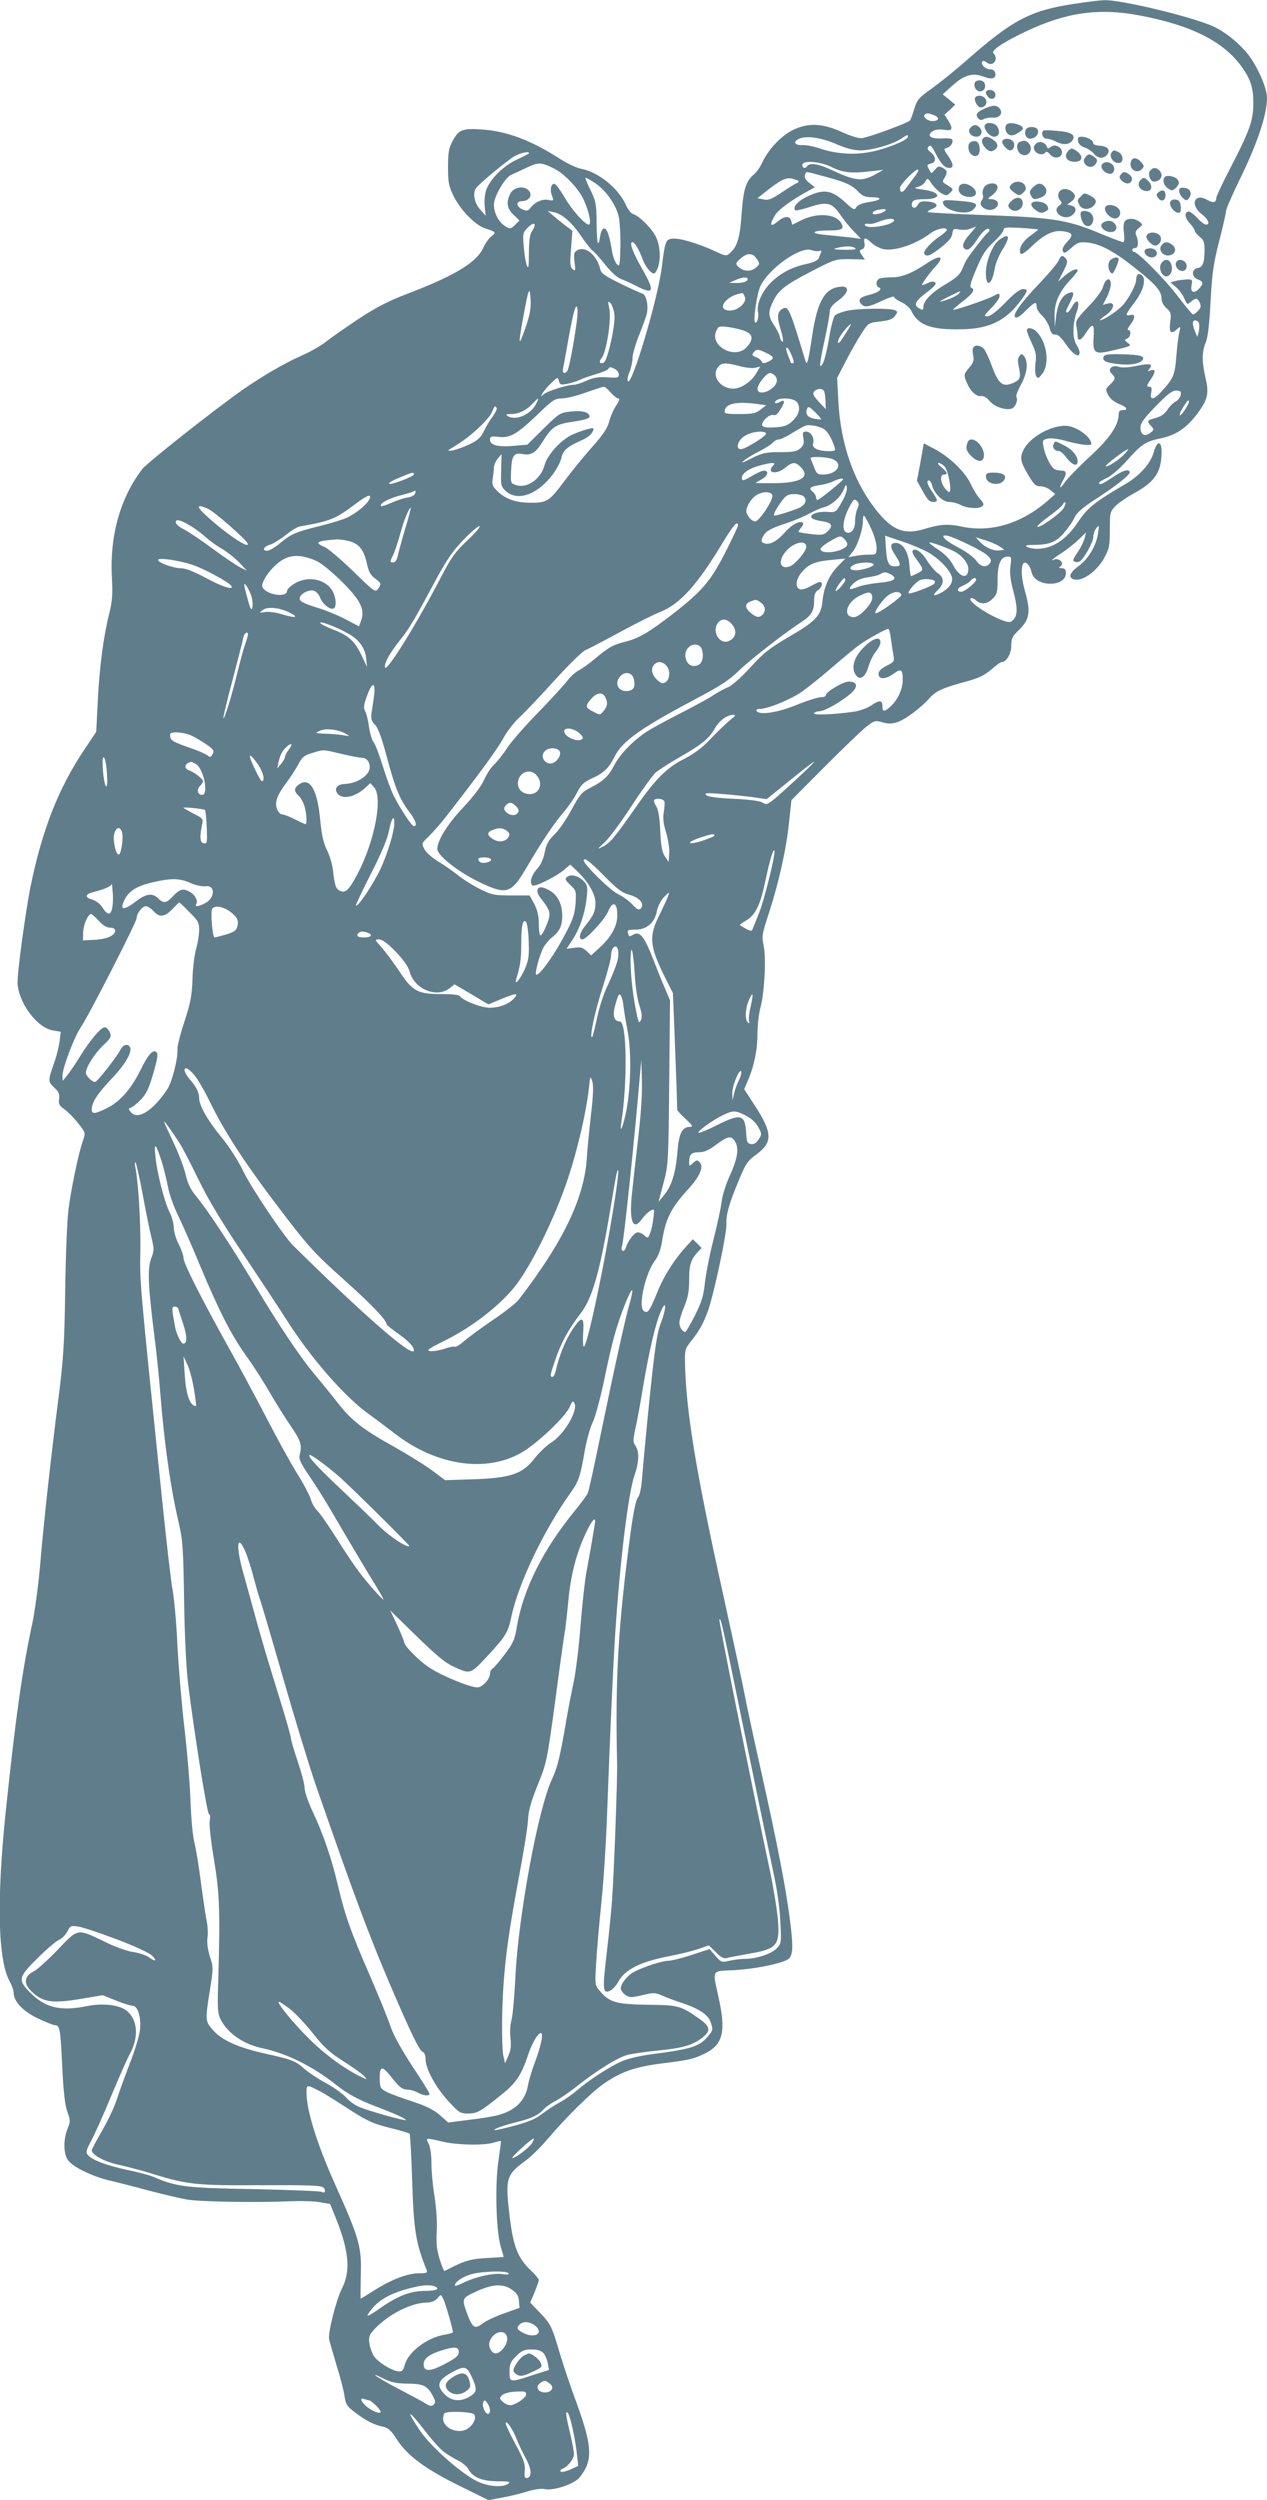 <?xml version="1.0" standalone="no"?>
<!DOCTYPE svg PUBLIC "-//W3C//DTD SVG 20010904//EN"
 "http://www.w3.org/TR/2001/REC-SVG-20010904/DTD/svg10.dtd">
<svg version="1.0" xmlns="http://www.w3.org/2000/svg"
 width="649pt" height="1280pt" viewBox="0 0 649 1280"
 preserveAspectRatio="xMidYMid meet">
<g transform="translate(0,1280) scale(0.1,-0.1)"
fill="#607d8b" stroke="none">
<path d="M5500 12780 c-224 -34 -315 -83 -550 -290 -58 -51 -138 -115 -178
-144 -65 -46 -74 -56 -88 -101 -8 -27 -18 -55 -22 -61 -7 -12 -197 -82 -244
-91 -17 -3 -54 8 -106 31 -99 45 -170 48 -247 12 -59 -27 -126 -97 -158 -163
-12 -27 -32 -56 -45 -66 -41 -34 -54 -76 -63 -198 -8 -123 -22 -171 -58 -203
-21 -19 -22 -19 -88 12 -86 39 -175 64 -210 60 -33 -4 -37 -15 -53 -146 -20
-162 -155 -615 -174 -584 -4 6 0 28 9 48 8 20 15 52 15 70 0 18 14 68 31 111
17 43 35 92 40 108 13 41 1 105 -19 111 -10 3 -61 26 -114 52 -78 38 -98 52
-103 72 -16 72 -75 122 -117 99 -18 -10 -20 -17 -15 -61 6 -44 5 -48 -9 -37
-14 11 -15 28 -9 105 l7 92 -37 28 c-21 16 -49 39 -64 52 l-26 22 30 -6 c45
-9 95 -53 143 -125 24 -35 50 -67 57 -72 7 -4 36 -36 64 -71 31 -39 63 -68 83
-75 18 -7 57 -24 85 -39 82 -41 87 -23 26 85 -51 88 -71 143 -54 143 12 0 34
-36 55 -93 15 -39 50 -78 61 -65 30 35 33 125 6 183 -19 42 -85 109 -118 119
-11 3 -27 24 -36 45 -39 87 -141 170 -231 187 -22 4 -69 26 -105 49 -151 97
-273 143 -402 152 -101 7 -120 -1 -151 -60 -19 -35 -23 -58 -23 -132 0 -79 3
-97 29 -150 36 -72 111 -149 163 -165 55 -18 56 -20 30 -40 -13 -10 -31 -36
-41 -58 -34 -75 -144 -142 -381 -233 -108 -41 -167 -72 -260 -133 -66 -44
-139 -95 -163 -114 -24 -20 -80 -52 -125 -72 -89 -39 -204 -106 -307 -178
-137 -96 -489 -373 -512 -405 -112 -146 -166 -340 -155 -550 5 -91 2 -126 -13
-187 -30 -119 -50 -272 -59 -446 l-8 -161 -62 -93 c-134 -200 -217 -415 -276
-707 -25 -129 -65 -421 -65 -480 0 -101 98 -236 181 -249 l40 -7 -6 -51 c-4
-28 -16 -76 -27 -106 -33 -94 -33 -97 -1 -128 24 -22 29 -34 26 -58 -4 -26 0
-35 27 -54 17 -12 49 -44 70 -71 39 -49 39 -50 25 -89 -23 -64 -63 -258 -75
-360 -6 -52 -14 -237 -16 -410 -4 -270 -9 -348 -34 -545 -39 -305 -76 -638
-95 -865 -9 -102 -27 -234 -40 -295 -50 -232 -84 -469 -135 -955 -48 -459 -41
-771 21 -878 10 -18 19 -43 19 -55 0 -45 47 -95 124 -132 40 -19 80 -35 89
-35 23 0 27 -21 36 -216 6 -123 14 -194 26 -227 16 -44 16 -50 1 -87 -23 -58
-21 -131 4 -163 27 -35 128 -83 215 -103 39 -9 126 -31 195 -50 69 -18 157
-39 195 -46 68 -12 356 -17 540 -9 50 2 114 0 143 -5 l53 -9 29 -72 c68 -168
77 -272 32 -360 -30 -58 -73 -229 -66 -261 3 -15 21 -76 39 -137 19 -60 37
-131 40 -156 6 -40 13 -51 53 -81 58 -44 98 -64 142 -73 29 -6 43 -19 75 -69
55 -83 147 -150 324 -237 l144 -71 66 13 c36 6 94 20 129 31 39 12 75 17 93
13 38 -9 130 19 168 50 16 14 37 46 47 70 25 66 12 143 -52 320 -31 82 -70
200 -88 260 -39 134 -46 147 -104 207 l-46 48 22 52 c12 30 22 58 22 64 0 5
-18 27 -40 48 -69 65 -92 125 -111 291 -21 182 -15 199 82 271 28 20 78 69
111 108 101 119 229 245 298 292 85 57 157 82 294 99 137 17 159 22 218 51 92
46 108 112 68 290 -31 141 -36 131 78 136 97 5 225 29 272 52 33 16 36 56 15
216 -22 166 -61 368 -146 750 -39 173 -77 351 -85 395 -8 44 -60 283 -114 530
-134 605 -185 915 -191 1158 -2 72 0 80 27 115 46 58 64 89 89 156 30 80 98
399 96 448 -2 49 12 101 62 221 37 90 46 103 93 137 83 62 81 110 -10 250
l-54 83 19 44 c32 75 49 158 49 239 0 44 7 104 15 134 21 76 30 253 17 317
-11 48 -9 59 28 172 51 158 88 325 102 463 l12 111 166 167 c91 91 187 184
213 205 45 36 49 37 85 27 27 -8 49 -9 74 -1 40 11 124 73 170 125 32 36 67
52 186 84 64 17 94 32 129 61 24 22 48 39 54 39 24 0 49 42 49 83 0 35 6 49
31 73 64 61 71 96 38 212 -27 97 -16 172 19 129 6 -6 14 -25 17 -40 19 -74
175 -75 175 -1 0 18 -6 24 -22 25 -13 0 -17 3 -10 6 6 2 12 11 12 18 0 15 -27
28 -41 19 -5 -3 -9 -3 -9 -1 0 3 22 19 49 36 26 17 65 48 86 68 l38 37 -7 -29
c-4 -17 -20 -49 -36 -73 -24 -34 -27 -44 -15 -48 8 -3 19 -3 25 1 23 14 70 99
70 125 0 14 7 35 16 46 14 18 15 16 9 -25 -9 -64 -50 -134 -102 -171 -48 -35
-54 -63 -13 -68 42 -5 111 48 145 109 27 49 30 63 30 146 0 87 1 93 28 121 15
16 60 47 99 68 105 58 138 108 138 212 0 57 -24 56 -40 -3 -16 -58 -72 -121
-146 -164 -156 -91 -194 -122 -240 -191 -61 -93 -132 -140 -212 -140 -20 0
-44 5 -52 10 -11 7 -1 10 35 10 80 0 117 15 157 64 21 24 45 59 53 78 11 22
41 49 93 83 116 74 194 136 189 148 -6 18 -35 9 -91 -29 -51 -34 -66 -40 -66
-26 0 4 18 15 40 25 22 10 67 49 101 87 76 86 96 99 176 116 76 16 130 52 184
123 56 75 63 106 44 186 -19 84 -19 133 1 181 11 26 19 94 25 212 8 146 15
194 44 307 19 74 35 143 35 154 0 10 29 76 63 147 96 194 146 343 147 431 0
46 -35 133 -82 204 -42 63 -130 137 -198 166 -116 50 -466 134 -551 132 -24 0
-96 -9 -159 -19z m342 -60 c271 -52 434 -137 527 -274 39 -58 51 -99 51 -176
0 -86 -20 -142 -114 -323 -42 -81 -76 -153 -76 -161 0 -24 -16 -27 -47 -9 -65
37 -89 -26 -28 -73 35 -27 46 -54 22 -54 -8 0 -28 16 -46 36 -18 19 -38 33
-44 31 -22 -7 -18 -33 8 -61 14 -15 25 -32 25 -38 0 -5 11 -19 25 -30 20 -16
25 -28 25 -66 0 -67 -9 -90 -34 -94 -33 -5 -34 -45 -2 -58 31 -12 33 -23 6
-50 -26 -26 -44 -16 -36 21 5 27 4 29 -27 28 -17 -1 -43 -4 -57 -8 l-25 -7 29
-24 c16 -14 35 -40 43 -59 13 -31 15 -32 32 -17 10 9 22 16 28 16 10 0 23 -22
23 -40 0 -11 -29 -40 -39 -40 -4 0 -37 40 -74 88 -62 84 -208 232 -228 232 -5
0 -9 5 -9 10 0 6 7 10 15 10 16 0 19 32 5 65 -6 15 -2 25 14 38 21 17 21 17 2
32 -23 18 -58 19 -73 4 -7 -7 -10 -30 -6 -60 4 -30 2 -49 -4 -49 -6 0 -64 22
-131 50 -157 65 -238 77 -586 89 -153 6 -281 12 -283 15 -3 3 6 10 21 16 39
14 27 34 -22 38 -33 3 -43 -1 -52 -19 -14 -24 -37 -11 -27 15 5 12 21 16 61
16 92 0 88 37 -5 49 -47 6 -50 8 -27 14 15 4 32 16 38 28 11 19 12 19 33 -13
13 -18 35 -39 49 -48 25 -13 29 -13 45 3 19 19 19 18 -27 47 -12 7 -13 12 -2
29 17 29 15 39 -10 52 -18 10 -24 8 -39 -10 -18 -21 -18 -22 -28 -2 -15 26
-14 28 9 34 27 7 25 34 -2 57 -18 14 -20 21 -11 30 9 10 16 2 33 -31 29 -57
49 -79 72 -79 25 0 23 20 -6 63 -23 33 -23 35 -5 40 20 5 36 33 25 44 -3 4
-28 6 -55 4 -55 -2 -75 14 -45 36 12 9 32 12 56 9 46 -8 52 2 27 44 l-21 33
28 25 27 26 -32 27 -32 26 51 46 c60 54 104 66 160 44 42 -16 64 -9 58 19 -2
12 -12 19 -27 19 -24 0 -51 28 -38 41 3 4 13 1 22 -6 31 -26 63 18 34 47 -14
14 48 56 166 112 206 98 377 122 587 81z m-1057 -510 c30 -12 25 -30 -9 -30
-25 0 -51 22 -39 33 9 9 17 9 48 -3z m-135 -111 c0 -16 -101 -58 -182 -75 -86
-19 -182 -13 -266 15 -31 11 -72 19 -91 18 -43 -2 -52 19 -14 34 40 15 116 3
194 -32 45 -19 84 -29 117 -29 57 0 162 30 207 59 37 24 35 23 35 10z m-1940
-83 c0 -3 -27 -17 -60 -32 -70 -31 -141 -102 -160 -158 -7 -21 -10 -59 -7 -85
l5 -46 -29 33 c-29 32 -39 83 -21 108 16 24 168 149 201 166 33 17 71 24 71
14z m128 -79 c53 -26 127 -104 152 -160 28 -62 41 -127 26 -127 -20 0 -88 76
-125 141 -20 34 -42 64 -49 67 -18 6 -27 -27 -15 -59 11 -27 10 -28 -17 -23
-31 7 -67 -9 -92 -39 -14 -18 -20 -19 -42 -9 -33 15 -34 42 -2 42 32 0 53 26
39 48 -21 35 -83 27 -101 -13 -20 -43 -14 -75 19 -105 l30 -29 -20 -20 c-25
-25 -30 -26 -59 -5 -30 21 -52 66 -52 106 0 43 57 139 89 153 13 6 49 22 80
37 60 28 72 28 139 -5z m1423 7 c56 -28 101 -33 199 -21 l65 7 -45 -25 c-67
-36 -100 -32 -230 29 -57 27 -104 33 -115 16 -9 -15 -25 -12 -25 5 0 26 92 19
151 -11z m427 -45 c-13 -16 -33 -43 -44 -59 -21 -29 -34 -30 -34 -2 0 17 81
99 93 94 4 -2 -3 -17 -15 -33z m-460 -4 c106 -28 137 -43 171 -79 19 -20 34
-26 68 -26 58 0 47 -16 -18 -25 -32 -5 -54 -14 -62 -25 -10 -17 -14 -16 -54
21 -73 67 -112 73 -197 33 -50 -23 -78 -56 -62 -71 3 -3 36 5 74 17 89 29 113
23 155 -38 18 -26 49 -65 70 -86 l37 -39 -52 7 c-29 3 -86 9 -126 13 -87 7
-77 23 15 23 67 0 80 8 61 39 -29 48 -127 53 -208 11 l-42 -21 -5 20 c-7 28
-35 26 -72 -5 -36 -30 -41 -15 -11 34 18 29 83 77 171 125 l33 18 -29 23 c-19
15 -26 28 -22 39 8 21 -5 22 105 -8z m-1179 -33 c54 -36 106 -110 120 -170 6
-26 10 -96 9 -155 -3 -102 -4 -107 -20 -87 -9 11 -19 39 -23 63 -12 79 -26
117 -40 117 -9 0 -17 -15 -21 -40 -10 -65 -17 -39 -18 73 -1 94 -4 108 -32
165 -17 34 -28 62 -24 62 4 0 26 -13 49 -28z m1040 12 c3 -4 0 -9 -7 -12 -8
-2 -42 -23 -77 -47 -53 -35 -70 -42 -95 -36 l-30 6 34 27 c80 64 110 80 140
74 16 -4 32 -9 35 -12z m446 -153 c-16 -15 -65 -25 -65 -13 0 11 21 19 55 21
12 1 15 -3 10 -8z m45 -50 c0 -5 -15 -14 -32 -20 -55 -17 -118 -18 -118 -2 0
5 8 7 18 5 9 -3 33 2 52 10 40 17 80 21 80 7z m-1854 -53 c-12 -16 -16 -48
-17 -113 0 -71 -2 -85 -10 -65 -6 14 -13 57 -16 97 -6 68 -5 72 22 99 32 32
46 19 21 -18z m2240 -19 c-38 -42 -43 -71 -14 -77 11 -2 28 14 50 47 31 48 55
68 66 56 3 -3 -1 -11 -10 -18 -14 -11 -95 -116 -109 -141 -4 -6 -13 -27 -21
-46 -11 -26 -32 -45 -82 -74 -73 -43 -116 -86 -116 -117 0 -17 -3 -18 -20 -9
-32 17 -24 37 35 81 38 29 53 45 46 52 -7 7 -19 7 -36 -1 -14 -7 -28 -12 -31
-12 -8 0 36 61 70 98 46 50 22 59 -43 16 -77 -52 -130 -74 -183 -74 -25 0 -53
-3 -62 -6 -19 -7 -22 -40 -4 -46 21 -7 -1 -25 -46 -37 -51 -12 -63 -25 -46
-46 18 -21 37 -19 108 15 34 16 62 25 62 20 0 -6 17 -18 37 -27 21 -10 43 -29
50 -43 36 -76 102 -100 263 -96 140 3 224 45 301 150 35 47 36 56 8 56 -14 0
-48 -26 -90 -70 -44 -45 -77 -70 -91 -70 -20 0 -18 5 20 43 23 23 42 51 42 60
0 17 -2 17 -32 1 -36 -19 -201 -75 -206 -70 -1 2 20 20 47 41 55 42 68 63 47
71 -11 4 -5 26 25 97 31 74 49 101 89 138 27 25 50 53 50 61 0 14 13 15 88 11
48 -3 88 -7 90 -8 1 -1 -15 -14 -36 -29 -42 -29 -65 -67 -56 -91 5 -12 19 -4
60 35 66 63 113 84 165 75 46 -8 48 -19 13 -56 -17 -18 -24 -34 -20 -44 5 -15
12 -12 43 15 32 29 41 32 84 28 65 -7 137 -45 249 -135 102 -81 130 -114 130
-154 0 -15 11 -35 25 -47 23 -20 25 -27 19 -72 -7 -54 4 -64 37 -34 16 15 17
13 9 -21 -5 -21 -11 -76 -15 -124 -7 -91 -15 -109 -72 -172 -43 -48 -65 -51
-56 -9 4 24 2 30 -11 30 -14 0 -13 6 8 37 27 39 26 56 -2 46 -14 -6 -15 -4 -4
9 20 25 1 29 -69 14 -41 -8 -73 -10 -88 -4 -34 12 -60 -12 -37 -35 22 -21 20
-30 -9 -57 -23 -22 -23 -24 -9 -52 10 -19 31 -36 55 -46 42 -16 51 -32 19 -32
-14 0 -20 -7 -20 -22 0 -56 -47 -124 -150 -218 -56 -52 -113 -111 -126 -130
-26 -38 -32 -31 -9 10 20 34 18 50 -4 50 -11 0 -27 3 -36 6 -20 8 -51 68 -60
116 -6 34 -5 36 22 42 15 4 53 -1 83 -9 77 -22 140 -30 140 -18 0 37 -81 93
-133 93 -77 0 -180 -58 -213 -121 -21 -41 -18 -62 21 -128 31 -52 40 -61 64
-61 16 0 39 -9 52 -20 l24 -20 -35 -31 c-134 -118 -291 -167 -441 -136 -74 16
-113 13 -199 -13 -96 -28 -155 -7 -232 86 -122 148 -193 347 -204 574 l-6 115
44 85 c24 47 60 110 80 141 36 56 36 56 97 63 46 5 64 12 76 29 14 20 14 22
-2 29 -28 11 -187 9 -243 -3 -28 -6 -56 -17 -63 -24 -7 -7 -21 -58 -30 -114
-9 -56 -23 -114 -31 -129 -22 -40 -20 -11 9 122 14 64 25 127 25 141 0 17 13
34 45 57 54 40 59 75 10 70 -81 -8 -118 -74 -145 -252 -20 -133 -26 -155 -34
-129 -80 265 -88 284 -116 269 -29 -16 -32 -42 -11 -108 10 -34 15 -62 10 -62
-5 0 -12 12 -15 27 -4 15 -18 42 -31 61 -28 42 -29 64 -4 117 27 58 61 85 198
156 120 62 124 63 198 62 l75 -2 -16 23 c-13 21 -13 24 2 30 11 4 15 14 12 31
-6 32 4 32 38 0 14 -13 42 -27 60 -31 59 -11 165 25 241 82 30 23 83 33 83 17
0 -5 -15 -18 -33 -31 -49 -32 -90 -79 -83 -91 12 -18 29 -12 86 32 39 31 56
51 58 70 3 25 6 27 35 22 18 -4 43 -2 57 4 14 5 27 10 29 10 2 1 -13 -17 -33
-40z m-586 -69 c10 -7 -6 -9 -55 -9 -53 1 -63 3 -40 9 44 11 78 11 95 0z
m-182 -15 c8 3 11 0 8 -7 -3 -7 -9 -21 -12 -30 -4 -10 -25 -21 -57 -28 -75
-16 -130 -43 -181 -90 -50 -46 -82 -114 -73 -158 5 -25 -6 -63 -16 -52 -10 12
11 149 28 185 44 91 206 206 262 184 15 -5 33 -7 41 -4z m-321 -41 c16 -26 16
-27 -7 -46 -26 -21 -64 -18 -90 8 -13 14 -12 18 13 40 36 31 62 30 84 -2z
m-47 -103 c0 -13 -26 -21 -63 -20 l-32 1 30 13 c35 16 65 19 65 6z m-1139
-251 c-36 -103 -38 -91 -10 60 26 144 33 161 37 85 2 -46 -4 -80 -27 -145z
m2223 179 c-7 -12 -53 -33 -94 -43 -14 -3 2 7 35 23 71 35 68 34 59 20z
m-1098 -21 c9 -28 -35 -68 -76 -68 -77 0 -23 78 62 89 4 1 10 -9 14 -21z
m-669 -88 c7 -50 -35 -240 -55 -247 -21 -9 -26 6 -10 24 24 27 51 201 39 253
-8 38 -8 41 6 28 8 -8 17 -34 20 -58z m-194 -47 c-17 -120 -38 -227 -46 -240
-13 -21 -28 -15 -23 10 3 12 17 91 32 175 19 102 31 149 38 142 6 -6 6 -35 -1
-87z m3189 0 c2 -10 1 -29 -2 -43 l-7 -25 -12 28 c-6 16 -11 35 -11 43 0 20
27 17 32 -3z m-1796 -28 c-9 -14 -23 -36 -32 -50 -20 -31 -30 -26 -14 7 13 24
50 68 58 68 2 0 -3 -11 -12 -25z m-528 -11 c39 -16 42 -42 8 -80 -58 -68 -193
3 -157 82 11 24 14 25 64 19 28 -4 67 -13 85 -21z m229 -106 c19 -39 23 -58
13 -58 -6 0 -10 2 -10 4 0 2 -7 20 -15 40 -16 39 -5 51 12 14z m-122 -5 c42
-20 44 -29 8 -46 -21 -9 -27 -9 -31 1 -2 7 -15 18 -29 23 -21 8 -23 12 -13 24
16 19 21 19 65 -2z m-135 -68 c30 -8 65 -12 79 -8 l25 6 -20 -34 c-26 -44 -78
-79 -118 -79 -64 0 -111 61 -81 106 18 28 39 29 115 9z m-639 -15 c10 -6 19
-19 19 -28 0 -16 -8 -18 -59 -14 -44 3 -69 -1 -106 -17 -26 -12 -55 -21 -64
-21 -35 0 -136 -32 -155 -48 -18 -16 -18 -16 -8 3 6 11 26 35 45 53 33 32 34
33 40 11 5 -19 10 -21 44 -14 20 4 49 13 63 20 14 7 51 20 82 29 31 9 60 21
63 26 8 13 12 12 36 0z m817 -32 c19 -19 14 -45 -14 -67 -35 -27 -74 -28 -74
-2 0 23 46 81 64 81 7 0 17 -5 24 -12z m-840 -88 c15 -16 32 -30 39 -30 9 0 5
-13 -11 -37 -14 -21 -30 -58 -36 -83 -9 -33 -32 -68 -88 -130 -41 -46 -106
-126 -144 -177 -76 -102 -87 -109 -183 -107 -69 2 -119 21 -159 61 -23 23 -27
33 -22 63 3 19 6 45 6 56 0 12 9 32 19 45 l20 24 -2 -83 c-2 -81 -1 -84 27
-109 61 -52 163 -13 239 90 20 27 39 64 43 83 7 37 31 58 102 89 38 16 62 40
62 60 0 8 -48 -5 -103 -28 -60 -25 -133 -104 -148 -160 -19 -71 -92 -121 -148
-100 -25 8 -26 12 -23 72 3 78 14 95 59 86 43 -8 67 7 99 58 52 83 68 94 160
108 56 8 84 17 84 25 0 23 -35 33 -95 27 -56 -6 -60 -8 -141 -88 l-83 -82 -71
-6 c-81 -7 -120 4 -120 32 0 16 6 18 43 14 60 -7 94 13 199 113 78 76 91 84
126 84 21 0 76 13 122 30 47 16 89 30 93 30 5 0 21 -13 35 -30z m1100 -35 l2
-50 -36 38 c-29 32 -33 41 -23 53 7 8 22 14 33 12 18 -3 21 -11 24 -53z m1820
23 c-2 -12 -14 -28 -26 -34 -13 -7 -32 -26 -42 -42 -13 -21 -32 -34 -60 -42
-45 -12 -47 -16 -23 -42 15 -17 15 -19 -3 -33 -28 -22 -49 -14 -52 20 -2 25 9
43 76 113 61 63 86 82 106 82 23 0 27 -4 24 -22z m-3303 -48 c-28 -54 -105
-86 -145 -60 -11 7 -7 10 18 10 40 0 78 19 111 54 32 34 35 33 16 -4z m1338
10 c19 -28 11 -63 -24 -96 -23 -22 -40 -29 -88 -32 -38 -3 -61 0 -66 8 -10 17
35 61 56 55 12 -4 23 5 38 31 25 41 22 51 -8 34 -12 -6 -21 -7 -21 -1 0 27 94
28 113 1z m2007 3 c0 -15 -41 -75 -47 -70 -3 3 5 22 17 41 21 35 30 43 30 29z
m-2215 -11 l50 -7 -29 -22 c-24 -20 -41 -23 -108 -23 -70 0 -79 2 -76 17 7 37
59 48 163 35z m-1331 -21 c3 -4 -6 -23 -19 -42 -14 -18 -35 -52 -46 -76 -16
-33 -32 -48 -72 -67 -29 -14 -68 -28 -87 -32 -34 -5 -33 -4 18 27 70 42 166
131 182 169 13 32 16 35 24 21z m1662 -58 c-1 -2 -17 0 -35 3 -35 7 -47 24
-37 51 6 14 12 11 41 -17 19 -19 33 -35 31 -37z m20 -54 c17 -14 37 -51 48
-86 7 -21 4 -23 -28 -23 -55 0 -89 16 -81 40 8 27 -11 60 -36 60 -17 0 -19 -5
-14 -33 5 -26 2 -37 -15 -52 -18 -17 -37 -20 -104 -20 -73 0 -90 -4 -147 -32
-45 -23 -57 -27 -39 -12 14 12 50 34 81 49 30 16 61 35 68 44 8 9 21 16 30 16
10 0 39 14 66 31 27 17 58 34 69 39 24 8 80 -3 102 -21z m-302 -18 c7 -10
-105 -81 -129 -81 -31 0 -14 51 25 71 36 20 95 25 104 10z m1835 -107 c-28
-30 -88 -68 -95 -61 -5 5 103 87 114 87 3 0 -5 -12 -19 -26z m-1489 -27 c51
-26 15 -77 -55 -77 -27 0 -33 5 -45 38 -8 20 -16 40 -18 45 -6 12 91 8 118 -6z
m-308 -29 c-40 -40 14 -51 60 -13 36 30 52 31 78 5 52 -52 6 -82 -130 -84 -55
0 -100 0 -100 1 0 1 14 9 30 18 33 17 41 45 13 45 -10 0 -36 -12 -58 -25 -46
-28 -55 -30 -55 -12 0 23 36 48 87 62 65 18 91 19 75 3z m-1842 -47 c0 -11
-119 -56 -127 -48 -3 4 14 15 38 25 82 35 89 37 89 23z m2195 -30 c-36 -34
-120 -101 -127 -101 -4 0 -8 6 -8 14 0 7 -7 19 -15 26 -25 20 -17 28 33 36 26
3 58 13 72 20 29 15 59 19 45 5z m-4 -113 c-29 -52 -30 -52 -75 -49 -51 3 -94
-15 -77 -32 6 -6 29 -13 52 -16 50 -7 58 -22 29 -51 -19 -19 -28 -21 -83 -15
-34 4 -64 9 -66 11 -2 2 4 12 13 23 10 11 13 22 7 25 -17 11 -56 -11 -90 -49
-38 -44 -75 -65 -102 -58 -23 6 -24 16 -3 48 11 17 41 32 97 51 45 14 105 39
132 54 28 15 62 30 77 33 37 10 83 50 99 89 13 30 14 31 17 10 2 -12 -10 -46
-27 -74z m-2189 39 c-6 -7 -22 -13 -36 -15 -13 -1 -50 -13 -80 -26 -31 -14
-56 -21 -56 -16 0 16 42 38 103 54 33 8 62 17 65 20 11 11 15 -4 4 -17z m1834
-2 c8 -21 -66 -134 -88 -135 -10 0 -25 11 -34 25 -14 21 -14 30 -4 55 7 17 24
40 38 50 30 24 80 26 88 5z m-2066 -25 c-13 -25 -65 -67 -109 -89 -20 -10 -85
-30 -145 -45 -123 -30 -145 -40 -205 -90 -24 -20 -52 -36 -63 -36 -28 0 -17
22 15 31 15 4 50 26 79 48 28 23 61 43 72 45 160 28 185 39 286 115 65 49 89
56 70 21z m2229 16 c15 -18 6 -40 -22 -55 -22 -11 -115 -41 -130 -41 -10 0 8
35 40 78 20 26 31 32 62 32 21 0 44 -6 50 -14z m273 -61 c-7 -14 -12 -43 -12
-64 0 -41 -20 -67 -45 -57 -23 9 -18 63 12 123 24 47 29 51 42 38 12 -11 12
-19 3 -40z m1054 0 c-19 -28 -123 -101 -132 -92 -3 3 23 27 59 53 36 26 69 54
72 62 3 8 8 12 12 9 3 -4 -2 -18 -11 -32z m-4381 0 c30 -12 193 -155 203 -177
16 -37 -120 56 -215 145 -50 46 -45 57 12 32z m1009 -107 c-18 -62 -35 -125
-38 -140 -4 -16 -13 -28 -21 -28 -18 0 -19 4 -1 38 7 15 23 62 35 105 19 71
46 137 55 137 2 0 -11 -51 -30 -112z m2386 10 c17 -35 30 -80 30 -100 0 -37
-1 -38 -39 -38 -21 0 -53 -3 -72 -7 l-33 -6 22 28 c25 31 52 114 52 157 0 15
2 28 5 28 3 0 19 -28 35 -62z m-3477 5 c21 -13 54 -38 75 -57 20 -18 57 -44
82 -58 25 -15 63 -45 85 -68 l40 -42 -35 17 c-19 10 -82 52 -140 95 -58 43
-124 87 -147 99 -24 12 -43 28 -43 37 0 19 29 11 83 -23z m2797 6 c0 -6 -30
-69 -66 -140 -74 -145 -118 -196 -268 -313 -121 -93 -171 -123 -240 -141 -66
-16 -88 -29 -161 -90 -27 -23 -64 -49 -81 -58 -17 -9 -44 -33 -59 -54 -16 -21
-84 -95 -151 -164 -67 -69 -138 -150 -157 -180 -19 -30 -49 -67 -65 -83 -17
-15 -40 -51 -53 -80 -14 -32 -52 -82 -104 -138 -81 -85 -135 -171 -135 -215 0
-33 106 -117 214 -169 142 -68 163 -62 244 75 73 126 142 228 192 286 22 26
52 69 66 97 21 41 34 53 77 73 59 26 86 52 115 111 40 79 134 146 406 290 136
72 181 101 231 150 54 53 235 194 317 247 52 33 68 58 68 106 0 35 5 49 20 59
21 13 28 42 9 42 -5 0 -27 -10 -48 -22 -21 -12 -45 -19 -54 -15 -27 10 -20 53
13 91 35 39 67 52 158 60 l62 6 -36 -37 c-46 -46 -74 -108 -81 -181 -7 -75
-35 -104 -179 -187 -93 -55 -125 -80 -190 -152 -43 -47 -93 -92 -111 -100 -18
-7 -57 -28 -86 -47 -28 -18 -104 -59 -167 -91 -63 -32 -137 -72 -165 -90 -68
-43 -141 -118 -169 -174 -29 -56 -56 -81 -121 -114 -45 -23 -55 -34 -99 -116
-27 -50 -66 -106 -87 -125 -29 -28 -40 -47 -49 -91 -7 -36 -22 -67 -41 -87
-28 -31 -38 -71 -21 -82 13 -8 121 46 160 79 l33 28 36 -34 c56 -54 93 -117
93 -162 0 -43 -10 -66 -52 -117 -29 -36 -37 -70 -15 -70 21 0 115 102 132 143
24 58 48 46 47 -23 -1 -52 -31 -107 -87 -159 l-47 -43 -23 22 c-19 18 -32 22
-64 17 l-39 -5 29 44 c38 56 65 136 74 215 6 57 4 67 -14 86 -27 29 -67 39
-86 23 -13 -10 -10 -16 16 -41 31 -29 31 -32 27 -97 -5 -58 -13 -82 -64 -176
-56 -103 -126 -197 -138 -186 -7 8 17 98 37 137 9 17 29 41 44 53 39 30 52 58
53 108 0 77 -33 127 -98 147 -32 9 -40 -20 -13 -53 52 -66 55 -79 31 -138 -12
-30 -26 -54 -31 -54 -5 0 -9 26 -9 58 0 42 -7 71 -23 103 l-24 44 -94 0 c-86
0 -100 3 -159 32 -36 18 -86 49 -112 70 -26 21 -72 53 -102 71 -32 19 -63 47
-72 64 -15 29 -15 30 23 66 21 21 61 66 88 101 163 209 260 341 292 399 20 37
59 87 86 111 27 25 108 110 179 189 72 79 142 148 157 153 14 6 93 47 174 91
81 44 176 92 210 105 100 40 189 139 317 351 56 93 80 120 80 91z m-1387 -77
c-60 -57 -81 -85 -134 -187 -124 -239 -281 -492 -287 -462 -4 22 23 71 76 138
49 61 71 99 184 309 58 107 88 150 145 209 40 41 76 71 80 67 4 -4 -24 -37
-64 -74z m1947 -18 c0 -34 -127 -59 -137 -27 -3 6 19 25 49 42 48 28 54 29 70
14 10 -9 18 -22 18 -29z m410 -40 c58 -32 116 -91 126 -129 7 -29 -14 -58 -59
-82 -38 -19 -43 -12 -12 17 32 30 32 63 0 84 -14 9 -39 39 -56 65 -28 46 -63
69 -75 50 -3 -5 6 -24 19 -41 39 -54 40 -56 8 -73 -17 -8 -32 -15 -34 -15 -3
0 -7 27 -9 60 -5 64 -34 110 -69 110 -30 0 -32 -20 -5 -60 32 -49 33 -60 2
-60 -34 0 -43 17 -48 91 l-4 66 83 -28 c46 -15 106 -40 133 -55z m215 36 c95
-46 124 -72 105 -95 -19 -23 -47 -18 -70 15 -11 16 -52 46 -90 66 -74 38 -103
71 -53 60 16 -4 64 -24 108 -46z m154 -7 l26 -18 -23 -3 c-31 -5 -75 14 -102
43 l-22 24 48 -15 c26 -8 59 -22 73 -31z m-3334 27 c52 -12 78 -43 94 -114 9
-43 20 -62 42 -78 33 -25 34 -27 15 -54 -14 -18 -20 -13 -128 92 -62 60 -128
116 -145 123 -56 23 -41 32 62 39 11 1 38 -3 60 -8z m3100 -52 c42 -21 75 -61
75 -90 0 -59 -46 -45 -81 24 -12 23 -40 51 -69 71 -27 17 -50 35 -50 39 0 6
85 -24 125 -44z m-755 22 c0 -23 -56 -89 -84 -100 -56 -20 -63 35 -12 86 40
40 96 49 96 14z m-2512 -71 c26 -11 79 -54 132 -106 97 -97 120 -142 100 -200
l-11 -30 -67 35 c-37 20 -105 48 -152 62 -67 21 -85 31 -85 46 0 22 47 48 74
39 10 -3 25 -19 31 -36 14 -34 53 -64 70 -54 14 9 12 51 -4 84 -34 66 -129 86
-199 42 -20 -12 -37 -29 -37 -37 0 -37 -111 -19 -126 21 -7 17 24 70 63 107
61 59 120 66 211 27z m3558 -26 c-5 -35 -1 -72 16 -135 24 -92 20 -130 -13
-151 -29 -18 -228 97 -207 119 5 4 16 0 26 -9 26 -24 59 -21 87 8 22 21 25 33
25 97 0 81 16 118 52 118 19 0 20 -4 14 -47z m-4191 5 c59 -19 188 -89 200
-108 15 -24 -44 -6 -129 40 -59 32 -105 50 -127 50 -39 0 -119 28 -119 43 0
13 102 -1 175 -25z m3490 3 c6 -10 -55 -31 -91 -31 -32 0 -37 13 -12 27 27 15
94 17 103 4z m86 -51 c41 -22 21 -37 -58 -44 -42 -4 -92 -14 -111 -22 -44 -18
-51 -12 -20 19 17 16 42 27 74 31 28 4 56 11 64 17 19 11 27 11 51 -1z m-231
-29 c0 -14 -49 -68 -50 -55 0 11 38 64 46 64 2 0 4 -4 4 -9z m458 -6 c2 -2 1
-8 -2 -13 -7 -12 -125 -56 -131 -50 -8 8 36 59 59 68 18 8 65 5 74 -5z m212 6
c0 -13 -59 -61 -75 -61 -27 0 -24 18 5 30 16 7 35 18 41 26 13 16 29 19 29 5z
m-3711 -88 c5 -18 7 -42 3 -55 -4 -16 -10 -6 -23 43 -10 35 -18 69 -18 74 0
19 29 -29 38 -62z m3179 -1 c4 -29 -63 -102 -94 -102 -58 0 -40 74 26 108 51
25 64 24 68 -6z m149 12 c3 -10 -113 -94 -131 -94 -11 0 15 43 48 78 31 33 75
41 83 16z m-719 -40 c26 -18 26 -51 0 -68 -13 -8 -24 -6 -45 10 -37 27 -41 52
-11 63 31 13 31 13 56 -5z m-2410 -53 c45 -24 24 -27 -48 -5 -29 9 -67 13 -84
10 -30 -5 -30 -5 -11 10 25 20 90 13 143 -15z m2265 -62 c23 -32 16 -65 -19
-81 -45 -21 -88 44 -59 89 20 30 51 27 78 -8z m-1966 -45 c54 -31 84 -74 89
-127 l4 -42 -26 55 c-36 77 -67 105 -146 136 -37 14 -68 30 -68 35 0 11 90
-24 147 -57z m2776 -21 c4 -27 9 -65 13 -85 6 -35 5 -37 -35 -57 -27 -14 -41
-28 -41 -41 0 -31 37 -30 81 3 35 25 44 18 43 -36 -1 -48 -25 -99 -61 -133
-33 -31 -43 -30 -43 1 0 31 -16 32 -60 1 -19 -12 -57 -26 -85 -30 -98 -14
-205 -19 -205 -9 0 5 12 10 27 11 30 2 109 47 161 91 39 34 35 61 -10 61 -30
0 -118 -53 -118 -70 0 -6 -12 -10 -26 -10 -14 0 -71 -18 -125 -40 -99 -40
-190 -53 -204 -30 -3 6 4 10 17 10 42 1 153 46 214 87 32 23 104 80 159 128
55 48 119 100 141 116 45 31 133 79 144 79 4 0 10 -21 13 -47z m-3293 18 c0
-5 -6 -27 -14 -49 -8 -22 -26 -89 -41 -149 -28 -117 -65 -236 -71 -231 -2 2
19 92 48 199 28 107 53 204 55 217 5 21 23 32 23 13z m2318 -63 c7 -7 12 -26
12 -43 0 -37 -16 -55 -47 -55 -39 0 -58 64 -27 94 18 19 45 21 62 4z m-174
-97 c21 -23 18 -70 -6 -85 -13 -8 -23 -5 -43 14 -27 25 -33 58 -13 78 18 18
42 15 62 -7z m-168 -66 c10 -41 1 -60 -31 -63 -49 -6 -71 42 -36 77 25 25 59
17 67 -14z m-1330 -89 c-4 -28 -10 -67 -13 -88 -4 -29 0 -41 18 -59 15 -15 34
-65 60 -163 43 -162 66 -217 114 -281 34 -44 45 -75 25 -75 -11 0 -68 86 -104
157 -13 26 -38 95 -56 153 -18 58 -39 112 -47 121 -8 10 -18 44 -23 77 -4 33
-13 69 -20 81 -9 17 -7 33 11 81 26 71 44 69 35 -4z m1184 -5 c14 -28 13 -46
-8 -71 -17 -22 -19 -22 -49 -6 -45 22 -47 30 -17 65 29 35 59 40 74 12z m640
-118 c-19 -15 -63 -58 -98 -94 -44 -47 -84 -77 -136 -104 -92 -46 -150 -105
-254 -255 -105 -150 -128 -178 -166 -196 -29 -15 -28 -13 11 23 23 21 84 103
136 183 52 80 108 157 123 172 16 14 74 52 129 83 111 64 147 93 177 146 22
39 62 68 93 69 16 0 13 -5 -15 -27z m-1971 -69 c26 -15 26 -15 -14 -8 -22 3
-61 7 -87 7 -27 1 -48 3 -48 5 0 1 10 7 23 12 28 12 91 4 126 -16z m1195 5
c14 -11 24 -25 21 -30 -16 -25 -95 6 -95 37 0 21 43 17 74 -7z m-1989 -13 c19
-8 55 -29 80 -46 39 -27 44 -34 34 -51 -9 -17 -13 -18 -26 -7 -8 7 -54 27
-102 43 -71 25 -87 34 -89 53 -3 19 1 22 33 22 19 0 51 -6 70 -14z m506 -72
c-12 -15 -21 -32 -21 -39 0 -7 -9 -23 -20 -36 l-20 -24 6 30 c8 37 19 59 40
79 26 26 37 18 15 -10z m1373 0 c21 -8 20 -33 -1 -56 -19 -21 -44 -23 -61 -6
-35 35 11 82 62 62z m-1106 -24 c46 -11 94 -20 106 -20 34 0 52 -45 31 -76
-21 -32 -71 -56 -117 -58 -42 -1 -59 -25 -38 -51 25 -30 90 -16 141 31 l26 24
19 -21 c46 -51 4 -273 -83 -441 -44 -84 -64 -104 -92 -89 -22 12 -26 25 -36
108 -3 29 -17 74 -30 100 -18 36 -27 75 -35 156 -14 153 -52 218 -106 182 -29
-19 -30 -36 -4 -60 11 -10 24 -34 30 -54 11 -39 13 -91 5 -91 -3 0 -28 11 -55
25 -27 14 -56 25 -65 25 -8 0 -20 12 -26 27 -13 35 0 72 50 138 21 28 48 70
60 93 18 35 29 44 69 56 61 19 54 19 150 -4z m-1200 -103 c3 -47 1 -69 -6 -62
-5 6 -12 43 -15 83 -3 53 -1 70 6 63 6 -6 13 -44 15 -84z m772 51 c28 -39 40
-88 21 -88 -7 0 -61 111 -61 126 0 12 13 0 40 -38z m-318 1 c41 -22 69 -159
33 -159 -23 0 -29 27 -11 45 9 9 16 20 16 25 0 11 -46 48 -71 55 -29 10 -24
36 9 44 2 1 12 -4 24 -10z m3103 -55 c-38 -36 -94 -87 -123 -112 -50 -42 -55
-45 -75 -32 -14 9 -66 16 -150 20 -84 4 -131 10 -140 19 -10 11 4 12 73 6 47
-3 119 -11 161 -16 l76 -11 119 96 c65 53 121 96 124 96 3 -1 -26 -30 -65 -66z
m-1361 1 c51 -51 9 -121 -57 -96 -34 13 -45 53 -23 86 19 28 56 33 80 10z
m659 -138 c3 -7 1 -32 -3 -56 -5 -31 -2 -58 12 -104 10 -34 18 -82 16 -107
l-3 -44 -19 29 c-15 22 -20 53 -24 130 -2 61 -10 109 -18 122 -8 12 -14 27
-14 33 0 15 47 12 53 -3z m-758 -27 c14 -15 15 -23 6 -34 -13 -16 -45 -11 -62
10 -9 11 -8 18 1 29 17 20 33 19 55 -5z m-1595 -17 c3 -3 7 -43 9 -90 3 -78 2
-85 -15 -81 -20 4 -22 30 -9 95 7 30 5 33 -44 57 -28 15 -51 28 -51 30 0 5
104 -6 110 -11z m970 -65 c0 -44 -33 -155 -71 -237 -36 -77 -116 -197 -126
-188 -2 3 33 76 77 163 55 108 85 179 93 222 11 60 27 84 27 40z m-1395 -49
c8 -25 -3 -106 -15 -114 -14 -9 -32 64 -26 101 8 38 31 46 41 13z m1971 7 c15
-12 17 -18 8 -33 -15 -24 -50 -28 -80 -9 -30 20 -31 34 -1 46 32 13 51 12 73
-4z m1064 -24 c0 -4 -29 -16 -65 -28 -75 -23 -84 -9 -9 17 57 19 74 22 74 11z
m281 -214 c-16 -68 -39 -148 -51 -178 -12 -30 -26 -65 -31 -78 -8 -22 -10 -22
-39 -7 -16 9 -30 17 -30 19 0 2 16 13 34 24 46 27 72 82 96 200 24 112 42 172
47 155 3 -7 -9 -68 -26 -135z m-1426 92 c7 -11 -39 -25 -54 -15 -6 3 -11 10
-11 16 0 12 57 12 65 -1z m580 -85 c68 -69 92 -87 130 -97 52 -14 79 -48 57
-70 -9 -9 -19 -5 -41 19 -15 17 -50 43 -77 56 -42 21 -174 152 -174 171 0 19
31 -4 105 -79z m-2120 -36 c27 -12 60 -19 77 -17 52 8 51 -60 -2 -87 -33 -17
-54 -20 -45 -5 11 18 -6 50 -36 65 -33 18 -50 12 -88 -29 -29 -31 -45 -32 -71
-6 -29 29 -61 25 -113 -15 -58 -44 -81 -47 -66 -8 22 58 65 87 163 108 87 19
127 18 181 -6z m-400 -126 c-7 -41 -24 -41 -50 0 -12 19 -33 35 -53 41 -40 11
-37 28 9 39 58 15 89 29 91 41 1 6 3 -11 5 -39 3 -27 2 -65 -2 -82z m2845 53
c-5 -13 -25 -56 -44 -95 -53 -105 -48 -157 28 -311 l43 -85 8 -200 c4 -110 9
-243 11 -295 1 -52 3 -99 3 -103 1 -4 20 -26 44 -47 35 -34 39 -40 21 -40 -40
0 -57 -34 -64 -129 -9 -107 -30 -175 -69 -221 l-28 -34 25 94 c25 93 26 102
30 517 l4 421 -27 64 c-15 34 -38 92 -52 128 -52 136 -75 166 -112 143 -16
-10 -20 -9 -24 8 -5 17 0 19 40 19 56 0 98 37 108 96 4 21 19 51 33 67 31 33
34 34 22 3z m-2450 -76 c45 -44 50 -54 50 -92 0 -24 -7 -68 -16 -98 -8 -30
-17 -100 -18 -155 -3 -84 -10 -119 -41 -215 -21 -63 -37 -127 -36 -142 3 -49
-28 -170 -53 -207 -74 -110 -151 -158 -186 -115 -13 15 -13 18 0 22 8 3 31 21
51 41 28 29 41 56 64 134 21 73 26 100 17 109 -18 18 -44 -12 -85 -96 -46 -93
-104 -158 -169 -190 -63 -31 -78 -32 -78 -6 0 36 30 81 105 160 68 72 105 136
90 160 -11 17 -34 11 -46 -12 -21 -40 -121 -168 -132 -168 -16 0 -47 31 -47
47 0 28 43 96 87 139 42 40 45 46 35 69 -6 14 -18 25 -26 25 -19 0 -76 -68
-126 -149 -22 -36 -51 -79 -65 -96 l-24 -30 -1 26 c0 40 59 197 94 249 42 62
286 539 286 559 0 24 29 61 47 61 9 0 26 -11 39 -25 31 -34 57 -31 96 9 18 19
34 35 36 35 2 1 25 -21 52 -49z m209 2 c35 -26 45 -45 37 -75 -5 -21 -16 -29
-58 -42 -28 -8 -55 -15 -59 -15 -10 0 -21 122 -13 144 8 22 55 16 93 -12z
m-673 -47 c21 -23 41 -35 58 -35 16 0 26 -6 26 -15 0 -25 -43 -44 -105 -47
l-60 -3 1 42 c1 38 25 93 41 93 4 0 21 -16 39 -35z m2202 -104 c3 -73 0 -96
-18 -139 -25 -57 -59 -97 -45 -52 19 58 25 100 25 175 0 96 8 131 24 115 6 -6
13 -51 14 -99z m-824 43 c28 -11 17 -24 -19 -24 -33 0 -43 8 -28 23 8 9 27 9
47 1z m143 -97 c41 -43 65 -77 72 -104 24 -88 138 -135 204 -83 l25 20 87 -51
87 -52 64 27 c78 32 93 33 68 5 -26 -30 -76 -49 -126 -49 -43 0 -139 38 -152
59 -4 7 -41 11 -91 11 -126 0 -151 13 -219 116 -31 46 -73 102 -92 124 -35 39
-36 40 -12 40 16 0 43 -20 85 -63z m1138 -37 c-4 -22 -25 -77 -46 -122 -25
-50 -48 -120 -60 -177 -11 -52 -22 -97 -25 -100 -18 -16 13 130 52 250 24 75
44 149 44 165 0 17 5 35 12 42 19 19 31 -12 23 -58z m86 -73 c3 -63 14 -135
24 -165 13 -39 15 -59 8 -75 -9 -19 -12 -15 -22 33 -18 84 -30 188 -31 264 0
107 13 69 21 -57z m-58 -162 c2 -22 12 -83 22 -135 21 -112 16 -300 -9 -419
-18 -81 -33 -111 -23 -46 32 210 28 515 -8 515 -29 0 -38 28 -25 78 7 26 15
51 18 55 8 16 20 -7 25 -48z m652 -9 c-8 -32 -11 -65 -8 -74 4 -10 2 -13 -5
-8 -17 10 -15 70 3 113 22 51 26 38 10 -31z m-579 -699 c-13 -111 -27 -237
-31 -279 -11 -130 10 -171 55 -108 12 17 31 35 42 41 20 11 21 10 15 -37 -3
-27 -10 -62 -17 -78 -10 -27 -12 -28 -29 -12 -9 9 -25 16 -34 16 -17 0 -50
-42 -61 -78 -4 -12 -12 -20 -17 -16 -6 3 -7 13 -3 23 9 21 63 535 91 866 l8
90 3 -113 c2 -75 -6 -181 -22 -315z m-2267 344 c17 -22 50 -79 74 -128 78
-162 184 -324 384 -585 127 -166 162 -203 301 -327 138 -123 222 -210 222
-231 0 -4 27 -26 60 -49 52 -37 80 -66 80 -85 0 -44 -249 172 -618 536 -48 47
-215 296 -257 383 -25 52 -71 124 -109 170 -71 86 -116 164 -116 203 0 28 -15
58 -45 92 -29 33 -38 60 -21 60 8 0 28 -18 45 -39z m2787 -20 c-9 -17 -20 -47
-25 -68 l-9 -38 -1 38 c-1 38 39 132 46 110 2 -6 -3 -25 -11 -42z m-759 -181
c-9 -80 -19 -179 -21 -220 -14 -207 -123 -432 -350 -726 -14 -17 -73 -64 -133
-104 -59 -40 -125 -89 -146 -107 -21 -19 -42 -31 -46 -29 -5 3 -29 -1 -54 -10
-25 -8 -58 -14 -73 -12 -23 2 -10 12 77 55 131 65 266 168 347 264 84 99 213
358 281 564 50 149 95 346 108 466 6 60 7 62 16 34 8 -21 6 -72 -6 -175z m793
-2 c29 -15 52 -36 64 -59 19 -35 19 -38 2 -63 -12 -19 -24 -26 -39 -24 -19 3
-22 10 -25 58 -5 94 -28 100 -147 40 -43 -22 -86 -40 -94 -40 -20 0 70 66 124
91 51 24 62 24 115 -3z m-2899 -143 c14 -22 57 -105 96 -185 49 -101 119 -218
228 -380 86 -129 184 -277 217 -329 128 -203 306 -407 433 -496 31 -22 86 -64
123 -92 223 -175 494 -209 677 -86 85 58 206 176 224 221 12 28 16 31 23 18
21 -37 -52 -161 -118 -202 -25 -16 -64 -53 -87 -83 -62 -80 -124 -100 -330
-106 l-127 -4 -63 47 c-34 26 -121 80 -193 121 -165 91 -227 140 -298 233 -31
40 -82 102 -112 138 -73 86 -187 256 -309 460 -114 190 -235 375 -298 452 -32
39 -46 69 -56 113 -7 33 -35 107 -62 164 -27 57 -49 106 -49 109 0 6 44 -55
81 -113z m2847 5 c18 -34 8 -89 -32 -175 -18 -40 -37 -99 -40 -131 -4 -32 -23
-120 -42 -194 -19 -74 -38 -172 -43 -217 -7 -67 -16 -98 -51 -168 -24 -47 -46
-85 -50 -85 -14 0 -30 25 -30 47 0 13 11 50 25 83 19 46 25 77 25 135 0 79 8
104 43 143 l21 22 -23 23 -22 22 -39 -43 c-61 -68 -112 -150 -146 -236 -37
-91 -47 -104 -67 -88 -29 25 9 194 59 259 16 21 29 56 35 96 19 118 45 171
136 270 58 64 79 113 57 136 -12 13 -16 12 -34 -4 -19 -18 -20 -18 -20 3 0 40
11 52 49 52 28 0 51 10 91 40 60 45 78 47 98 10z m-2939 -100 c11 -36 25 -94
32 -130 7 -36 29 -99 50 -141 20 -41 72 -158 114 -260 97 -232 160 -355 235
-460 33 -45 88 -130 121 -188 34 -58 84 -138 112 -178 48 -71 55 -93 42 -143
-5 -19 4 -39 37 -89 61 -90 92 -140 188 -305 47 -80 113 -191 147 -246 34 -55
60 -100 57 -100 -7 0 -87 90 -126 143 -22 29 -74 106 -115 172 -42 66 -86 130
-99 141 -12 12 -27 38 -32 57 -6 20 -36 78 -68 129 -32 51 -104 181 -159 288
-56 107 -146 276 -202 375 -134 241 -223 417 -223 444 0 12 -11 44 -25 71 -14
27 -25 65 -25 85 0 20 -9 54 -21 77 -26 51 -65 202 -73 288 -8 76 2 67 33 -30z
m-98 -166 c16 -88 36 -187 45 -221 14 -58 14 -66 -2 -108 -19 -52 -16 -133 16
-390 11 -82 24 -211 30 -285 20 -262 54 -501 95 -675 21 -90 24 -130 28 -400
3 -188 11 -349 21 -430 33 -264 97 -660 106 -663 6 -2 8 -18 4 -37 -3 -19 6
-102 22 -196 29 -174 32 -267 22 -619 -5 -145 -3 -169 12 -200 37 -72 118
-128 216 -148 122 -26 255 -92 369 -182 66 -52 117 -80 209 -115 97 -37 159
-65 154 -70 -5 -6 -189 46 -241 68 -21 9 -49 30 -64 47 -14 17 -60 50 -102 73
-42 23 -92 56 -112 74 -44 40 -62 47 -201 78 -138 31 -218 67 -263 116 -45 50
-45 50 -19 214 17 105 17 113 -1 167 -11 36 -16 73 -12 98 3 21 1 56 -3 77 -5
21 -18 110 -30 198 -11 88 -27 183 -34 210 -8 28 -17 122 -20 210 -3 88 -17
257 -31 375 -14 118 -30 309 -36 424 -5 115 -17 244 -25 285 -8 42 -32 252
-54 466 -117 1139 -114 1104 -111 1272 2 145 -10 347 -26 428 -3 17 -2 27 1
24 4 -4 21 -78 37 -165z m2419 -21 c-51 -329 -144 -768 -160 -758 -4 3 -5 33
-3 69 7 87 -7 91 -56 16 -36 -55 -69 -137 -85 -212 -4 -16 -11 -28 -16 -28
-14 0 -13 8 15 89 28 84 70 160 127 233 61 77 100 212 153 528 32 193 36 213
42 207 2 -3 -5 -68 -17 -144z m77 -530 c-25 -87 -79 -334 -147 -663 -33 -162
-64 -304 -69 -315 -5 -11 -34 -51 -66 -90 -162 -197 -265 -402 -297 -592 -11
-68 -19 -86 -62 -143 -27 -36 -55 -69 -62 -73 -8 -4 -14 -16 -14 -26 0 -29
-39 -71 -65 -71 -37 0 -179 58 -242 99 -55 35 -133 114 -133 133 0 5 -16 44
-35 86 l-36 76 133 -130 c96 -94 148 -138 188 -156 90 -42 88 -43 178 54 91
98 105 120 121 198 36 172 167 446 306 640 39 54 49 85 70 210 9 52 27 118 40
145 14 28 40 125 60 220 40 194 63 277 107 388 35 89 49 95 25 10z m160 -102
c-21 -54 -31 -118 -57 -366 -17 -165 -34 -348 -39 -407 -5 -74 -13 -113 -23
-125 -10 -12 -23 -72 -37 -173 -65 -486 -80 -750 -70 -1190 2 -77 -15 -546
-26 -700 -3 -47 -15 -167 -27 -268 -23 -194 -21 -215 21 -193 11 7 27 24 36
40 33 66 116 107 269 136 48 9 112 25 142 35 l55 19 36 -35 c26 -27 41 -34 57
-30 11 4 61 13 111 22 144 24 160 42 150 172 -4 48 -22 161 -41 252 -101 477
-264 1284 -259 1288 8 8 12 -11 129 -583 63 -308 129 -625 146 -705 20 -89 34
-188 37 -258 6 -108 5 -114 -18 -138 -26 -28 -104 -54 -163 -54 -23 0 -59 -5
-81 -10 -38 -9 -41 -8 -70 25 l-30 35 -93 -30 c-50 -17 -105 -30 -120 -30 -29
0 -126 -31 -173 -56 -34 -17 -69 -61 -69 -85 0 -10 11 -25 24 -34 21 -14 30
-14 86 -1 59 14 66 14 104 -3 23 -10 66 -26 96 -36 85 -27 136 -60 149 -96 15
-44 15 -44 -20 -84 -38 -43 -87 -58 -256 -80 -81 -10 -142 -24 -179 -40 -64
-28 -170 -98 -229 -149 -22 -19 -62 -47 -90 -62 -27 -15 -68 -42 -90 -59 -29
-24 -69 -40 -139 -59 -55 -15 -101 -25 -103 -23 -6 6 45 24 117 42 75 19 108
35 135 65 11 12 38 31 60 42 22 12 67 42 100 68 113 90 222 157 272 169 26 6
97 16 157 22 122 12 174 27 223 65 44 34 42 56 -9 93 -102 72 -110 74 -269 76
-162 2 -198 13 -245 69 -27 31 -27 31 -20 150 4 65 16 205 27 310 11 105 24
310 29 456 15 401 29 717 40 895 25 388 68 741 101 834 23 66 24 119 4 148
-13 19 -13 29 -1 85 8 35 27 135 41 223 30 177 63 319 90 380 28 65 30 20 2
-54z m-2473 67 c1 -7 13 -43 25 -79 20 -61 20 -99 0 -99 -11 0 -35 48 -42 85
-18 97 -18 105 -2 105 9 0 17 -6 19 -12z m79 -408 c8 -47 13 -87 11 -89 -1 -1
-8 0 -14 4 -23 14 -39 72 -44 161 l-6 89 19 -40 c11 -22 26 -78 34 -125z m653
-377 c27 -20 69 -54 94 -76 62 -55 360 -350 357 -353 -11 -11 -101 48 -156
103 -37 38 -127 124 -199 192 -126 119 -173 171 -154 171 5 0 31 -17 58 -37z
m1400 -320 c-2 -16 -10 -59 -16 -98 -7 -38 -18 -103 -26 -144 -8 -41 -21 -162
-30 -270 -8 -108 -24 -239 -35 -291 -11 -52 -27 -133 -35 -180 -35 -205 -48
-259 -76 -319 -71 -149 -174 -706 -188 -1016 -5 -99 -14 -198 -20 -219 -7 -23
-9 -61 -5 -92 4 -38 2 -62 -11 -90 l-17 -39 -9 40 c-5 22 -8 125 -5 230 6 211
26 370 89 705 22 118 42 242 43 275 2 44 15 90 49 175 46 113 48 120 92 445
24 182 46 339 49 351 2 12 9 72 15 135 12 137 39 245 87 351 36 78 59 102 49
51z m-1788 -140 c11 -27 30 -85 41 -130 12 -45 26 -95 32 -110 6 -16 60 -199
120 -408 60 -209 134 -450 163 -535 202 -582 273 -770 381 -1025 110 -256 153
-345 170 -351 9 -4 15 -19 15 -38 0 -49 53 -146 118 -216 54 -59 60 -62 101
-62 47 1 63 10 175 101 69 55 98 99 130 196 19 59 51 115 66 115 15 0 3 -60
-30 -150 -16 -41 -31 -93 -35 -115 -13 -79 -63 -130 -150 -154 -22 -7 -89 -18
-150 -25 l-109 -14 -43 38 c-32 28 -69 46 -141 70 -53 17 -113 39 -132 49 -32
17 -34 22 -35 70 0 63 12 65 57 9 43 -56 58 -67 88 -68 14 0 36 -7 50 -15 29
-16 60 -19 60 -6 0 5 -40 70 -89 143 -57 88 -96 158 -111 203 -13 39 -62 160
-110 270 -94 215 -125 305 -160 455 -31 132 -74 258 -126 369 -25 52 -44 108
-44 127 0 19 -16 79 -35 135 -19 56 -35 110 -35 120 0 9 -29 111 -65 226 -36
114 -86 282 -111 373 -25 91 -56 205 -70 253 -37 136 -29 199 14 100z m-660
-1983 c85 -32 164 -68 178 -81 31 -29 23 -37 -13 -11 -15 11 -52 23 -81 27
-29 4 -92 26 -140 50 -149 72 -140 73 -246 -38 -50 -52 -106 -103 -123 -111
-47 -23 -53 -59 -18 -96 61 -63 107 -71 271 -43 l100 17 67 -27 c37 -15 76
-27 86 -27 27 0 45 -59 38 -124 -3 -28 -25 -103 -50 -166 -24 -63 -55 -146
-67 -185 -12 -38 -46 -112 -76 -163 -30 -52 -54 -97 -54 -102 0 -23 63 -58
136 -74 43 -9 129 -32 189 -51 166 -51 218 -56 547 -54 226 1 301 -1 313 -11
17 -14 10 -34 -8 -23 -7 4 -163 10 -347 14 -351 6 -395 12 -512 62 -21 9 -84
26 -140 37 -105 23 -177 50 -199 77 -10 12 -7 25 18 71 17 31 63 134 102 228
39 93 81 190 95 215 48 86 42 175 -13 222 -37 31 -123 42 -206 25 -138 -28
-216 -8 -295 74 -59 60 -55 76 43 172 45 45 94 87 109 93 15 7 34 26 43 43 15
30 19 31 58 25 23 -4 111 -33 195 -65z m890 -359 c27 -22 80 -78 117 -125 55
-70 86 -97 155 -141 48 -30 95 -64 106 -76 18 -20 16 -20 -31 4 -80 41 -172
109 -252 188 -81 80 -170 189 -154 189 5 0 31 -18 59 -39z m176 -433 c28 -17
92 -57 142 -90 76 -48 109 -63 189 -83 53 -13 100 -27 103 -30 3 -3 9 -108 13
-233 8 -263 19 -329 74 -464 6 -16 1 -18 -41 -18 -58 -1 -137 -31 -228 -88
-36 -23 -67 -42 -68 -42 -2 0 -1 53 0 118 5 149 -6 188 -138 482 -88 198 -140
366 -140 456 0 32 2 35 22 29 11 -4 44 -21 72 -37z m603 -244 c77 -18 211 -20
262 -5 19 6 36 10 37 8 1 -1 -5 -47 -13 -102 -18 -122 -12 -354 11 -435 9 -30
16 -56 16 -56 0 -1 -39 -3 -87 -6 -84 -4 -116 -14 -215 -66 -4 -2 -15 25 -26
60 -15 48 -18 82 -15 143 3 48 -2 119 -11 177 -9 54 -16 130 -16 170 0 44 -6
84 -14 101 -17 32 -17 32 71 11z m458 -8 c-17 -25 -84 -76 -101 -76 -10 0 97
99 109 100 4 0 0 -11 -8 -24z m-120 -666 c4 -7 -7 -8 -33 -4 -44 7 -141 -15
-202 -46 -22 -11 -40 -17 -40 -12 0 18 42 46 87 58 58 15 179 18 188 4z m-381
-66 c34 -13 13 -24 -44 -24 -75 0 -139 -24 -226 -84 -36 -26 -68 -45 -71 -43
-2 3 10 21 28 42 45 51 115 84 234 109 32 6 62 6 79 0z m397 -17 c26 -18 35
-31 37 -58 l3 -36 -78 -28 c-43 -15 -93 -38 -111 -52 -41 -31 -52 -24 -82 58
-25 69 -23 73 50 106 82 38 136 41 181 10z m-350 -49 c10 -19 48 -151 49 -169
0 -4 -18 -9 -41 -13 -91 -15 -189 -89 -206 -156 -8 -29 -13 -34 -34 -32 -36 5
-104 48 -124 78 -9 15 -20 44 -23 66 -4 34 -1 43 29 75 72 75 188 133 266 133
20 0 40 8 51 19 22 25 19 25 33 -1z m470 -136 c47 -39 -1 -68 -61 -37 -33 17
-36 25 -18 43 18 18 52 15 79 -6z m-143 -63 c4 -31 -32 -79 -59 -79 -21 0 -40
35 -31 60 18 54 84 68 90 19z m-248 -72 c0 -19 -14 -31 -71 -61 -77 -41 -109
-41 -109 -1 0 28 30 51 92 70 67 21 88 19 88 -8z m434 -6 c9 -10 19 -34 22
-52 l6 -34 -85 -27 c-115 -38 -117 -38 -117 18 0 39 5 51 34 80 28 28 41 34
78 34 31 0 50 -6 62 -19z m-372 -112 c34 -72 33 -86 -4 -109 -48 -29 -93 -26
-129 9 -48 48 -37 76 46 119 52 28 66 24 87 -19z m-327 -44 c82 0 104 -11 130
-59 16 -29 17 -38 7 -48 -11 -11 -20 -9 -50 10 -20 12 -80 44 -132 71 -52 27
-104 57 -115 66 -11 9 5 3 35 -12 44 -22 69 -27 125 -28z m730 1 c26 -19 13
-46 -24 -46 -35 0 -50 28 -25 47 22 16 26 16 49 -1z m-120 -56 c0 -15 -40 -45
-71 -54 -13 -4 -30 1 -45 13 -20 16 -21 21 -10 34 7 9 33 18 59 20 60 4 67 3
67 -13z m-806 -30 c12 0 61 -48 61 -59 0 -15 -50 5 -77 31 -27 25 -30 43 -7
34 9 -3 19 -6 23 -6z m621 -52 c0 -10 -4 -18 -10 -18 -15 0 -32 40 -25 58 6
15 8 15 21 -2 8 -11 14 -28 14 -38z m-238 -211 c18 -14 51 -34 73 -45 23 -11
46 -31 54 -44 23 -43 68 -62 149 -63 60 0 69 -2 55 -13 -28 -20 -104 -14 -159
13 -86 43 -237 177 -294 261 -72 108 -62 111 20 6 38 -50 84 -102 102 -115z
m156 191 c14 -18 -2 -53 -33 -74 -45 -30 -125 2 -125 51 0 12 3 25 7 28 12 13
140 8 151 -5z m505 -73 c9 -38 19 -97 22 -131 l7 -60 -41 -19 c-23 -10 -45
-15 -49 -10 -4 4 -1 10 7 13 28 10 61 51 61 76 0 14 -9 62 -20 108 -22 91 -25
117 -11 103 5 -6 16 -41 24 -80z m-287 -53 c10 -26 31 -70 47 -99 30 -55 33
-96 7 -101 -12 -2 -15 6 -12 37 3 34 -5 57 -47 135 -28 52 -51 101 -51 108 1
22 37 -30 56 -80z"/>
<path d="M4995 12380 c-12 -20 6 -51 28 -48 31 4 31 52 0 56 -11 2 -24 -2 -28
-8z"/>
<path d="M5050 12326 c0 -7 7 -19 15 -26 19 -16 41 1 32 24 -8 20 -47 21 -47
2z"/>
<path d="M4995 12300 c-8 -13 13 -50 28 -50 23 0 37 22 26 42 -10 19 -44 25
-54 8z"/>
<path d="M5043 12244 c-39 -17 -48 -31 -33 -49 9 -11 17 -12 31 -4 11 5 31 8
45 7 34 -4 54 23 35 46 -16 19 -35 19 -78 0z"/>
<path d="M5045 12160 c-10 -17 23 -60 46 -60 25 0 34 22 19 49 -11 22 -54 29
-65 11z"/>
<path d="M5157 12163 c-13 -12 -7 -42 10 -52 13 -7 26 -5 45 7 16 9 28 20 28
24 0 19 -68 37 -83 21z"/>
<path d="M4970 12145 c-16 -19 3 -45 32 -45 24 0 34 26 18 45 -16 19 -34 19
-50 0z"/>
<path d="M5254 12135 c-9 -23 3 -45 24 -45 25 0 46 25 38 45 -7 19 -55 20 -62
0z"/>
<path d="M5344 12131 c-13 -13 -2 -41 16 -41 12 0 35 -7 51 -16 36 -18 68 -15
83 8 17 28 -7 42 -80 48 -36 3 -67 4 -70 1z"/>
<path d="M5037 12093 c-13 -12 -7 -33 13 -53 16 -16 25 -18 40 -10 26 14 25
35 -2 54 -24 17 -41 20 -51 9z"/>
<path d="M5522 12078 c2 -15 14 -26 33 -33 17 -5 38 -20 49 -33 21 -26 53 -26
70 0 14 23 -3 40 -43 42 -17 1 -31 6 -31 13 0 15 -32 33 -60 33 -16 0 -21 -5
-18 -22z"/>
<path d="M5135 12079 c-8 -12 22 -49 40 -49 18 0 27 30 14 46 -14 17 -45 18
-54 3z"/>
<path d="M4973 12073 c-18 -7 -16 -48 2 -63 25 -21 47 -4 43 32 -3 32 -18 43
-45 31z"/>
<path d="M5223 12073 c-21 -8 -15 -51 8 -63 37 -20 67 28 37 58 -13 13 -24 14
-45 5z"/>
<path d="M5306 12064 c-12 -12 -13 -20 -6 -35 11 -20 45 -26 55 -9 4 6 14 2
24 -11 21 -26 61 -18 61 11 0 27 -37 45 -57 28 -13 -10 -17 -10 -20 0 -9 24
-40 33 -57 16z"/>
<path d="M5470 12025 c-21 -25 -8 -50 28 -53 43 -4 55 23 23 50 -28 22 -35 22
-51 3z"/>
<path d="M5697 12023 c-23 -22 10 -67 41 -56 19 7 14 41 -7 53 -23 12 -26 12
-34 3z"/>
<path d="M5559 11994 c-9 -11 -10 -20 -2 -32 14 -22 43 -22 57 1 9 15 7 21 -8
33 -25 18 -31 18 -47 -2z"/>
<path d="M5794 11975 c-15 -37 26 -69 54 -42 14 15 14 18 -3 37 -21 24 -43 26
-51 5z"/>
<path d="M5643 11954 c-7 -18 20 -44 44 -44 20 0 27 28 13 45 -17 20 -49 19
-57 -1z"/>
<path d="M5891 11926 c-13 -16 1 -56 19 -56 36 0 53 33 28 58 -16 16 -33 15
-47 -2z"/>
<path d="M5741 11906 c-9 -11 -8 -18 4 -30 21 -21 44 -20 52 0 4 11 -1 22 -12
30 -24 17 -30 17 -44 0z"/>
<path d="M5967 11894 c-14 -14 -7 -43 15 -58 21 -15 24 -14 43 4 15 16 17 24
9 38 -11 18 -55 28 -67 16z"/>
<path d="M5839 11874 c-16 -20 -1 -48 30 -52 29 -5 38 24 16 48 -22 24 -29 25
-46 4z"/>
<path d="M5179 11854 c-11 -14 -10 -19 10 -35 28 -23 35 -23 55 -3 12 12 13
20 6 35 -13 23 -53 25 -71 3z"/>
<path d="M4913 11844 c-10 -26 11 -49 46 -52 42 -4 54 23 22 50 -29 22 -60 23
-68 2z"/>
<path d="M5040 11839 c-7 -11 -9 -28 -6 -36 4 -9 1 -22 -5 -29 -26 -32 40 -67
72 -38 22 20 10 44 -25 44 -19 1 -19 2 7 21 15 11 27 29 27 40 0 28 -55 26
-70 -2z"/>
<path d="M5290 11840 c-16 -16 -18 -25 -10 -40 12 -23 18 -24 54 -10 28 10 34
38 14 58 -17 17 -35 15 -58 -8z"/>
<path d="M5437 11828 c-20 -11 -22 -39 -5 -56 9 -9 8 -15 -8 -26 -39 -30 24
-78 65 -50 27 19 27 44 0 51 l-22 6 22 16 c13 10 20 23 16 33 -9 22 -48 38
-68 26z"/>
<path d="M6040 11822 c0 -10 8 -26 19 -36 16 -14 20 -15 30 -2 20 24 9 51 -22
54 -21 3 -27 -1 -27 -16z"/>
<path d="M5936 11817 c-14 -11 -15 -15 -3 -31 16 -22 37 -14 37 14 0 25 -13
32 -34 17z"/>
<path d="M5536 11794 c-19 -18 -19 -20 -6 -45 13 -24 52 -25 73 -1 18 20 12
34 -20 51 -28 14 -29 14 -47 -5z"/>
<path d="M5180 11770 c-17 -17 -19 -24 -9 -36 25 -30 75 -6 67 33 -5 26 -34
27 -58 3z"/>
<path d="M4830 11764 c0 -41 122 -71 154 -38 33 32 20 39 -91 47 -50 4 -63 2
-63 -9z"/>
<path d="M5994 11765 c-7 -18 22 -55 43 -55 10 0 13 10 11 33 -2 24 -8 33 -26
35 -13 2 -25 -3 -28 -13z"/>
<path d="M5284 11759 c-4 -7 2 -20 16 -31 25 -20 38 -22 60 -8 12 7 12 13 4
27 -13 21 -69 29 -80 12z"/>
<path d="M5660 11732 c0 -25 34 -55 57 -50 24 5 29 39 7 55 -27 20 -64 17 -64
-5z"/>
<path d="M5538 11715 c-9 -9 3 -54 18 -66 32 -27 62 29 32 59 -12 12 -41 16
-50 7z"/>
<path d="M5650 11660 c-22 -14 0 -44 34 -48 30 -4 45 20 26 43 -14 17 -38 19
-60 5z"/>
<path d="M5873 11593 c-7 -17 32 -56 50 -50 22 7 31 35 18 51 -18 21 -60 20
-68 -1z"/>
<path d="M5951 11546 c-20 -24 4 -58 37 -54 33 4 42 36 16 55 -23 17 -39 16
-53 -1z"/>
<path d="M5865 11520 c-10 -16 15 -41 39 -38 32 5 28 42 -6 46 -14 2 -29 -2
-33 -8z"/>
<path d="M5950 11454 c-18 -21 -1 -69 24 -69 23 0 36 33 25 63 -10 26 -31 29
-49 6z"/>
<path d="M6024 11455 c-4 -9 0 -23 9 -32 21 -21 49 -9 45 19 -4 28 -45 38 -54
13z"/>
<path d="M5121 11574 c-36 -25 -71 -110 -71 -171 0 -81 32 -63 46 26 4 22 21
64 39 93 42 66 36 87 -14 52z"/>
<path d="M5422 11465 c-6 -14 -47 -62 -90 -108 -100 -104 -146 -167 -132 -181
7 -7 24 3 53 32 48 47 57 51 57 22 0 -12 12 -32 28 -46 15 -14 32 -42 38 -62
7 -27 15 -37 30 -35 13 1 30 -15 54 -50 36 -52 70 -73 70 -42 0 8 -7 27 -16
40 -21 32 -20 107 0 164 21 56 5 79 -21 33 -10 -18 -21 -32 -25 -32 -12 0 -10
7 13 51 24 48 22 60 -8 48 -33 -12 -55 -53 -63 -117 l-7 -57 -1 55 c-2 68 22
123 77 183 23 24 41 47 41 51 0 16 -32 3 -65 -25 l-35 -31 26 51 c22 42 24 53
14 66 -17 21 -25 19 -38 -10z"/>
<path d="M5681 11458 c-9 -23 2 -58 17 -58 7 0 32 57 32 73 0 18 -42 5 -49
-15z"/>
<path d="M5826 11393 c-3 -4 -6 -15 -6 -25 0 -28 -45 -110 -77 -139 -31 -30
-93 -69 -108 -69 -5 0 7 11 28 25 45 31 53 71 12 61 l-26 -7 21 40 c11 22 20
52 20 66 0 38 -27 31 -39 -11 -6 -23 -35 -62 -77 -105 -60 -63 -66 -73 -60
-101 3 -17 6 -39 6 -49 0 -29 18 -23 42 16 36 54 44 50 40 -19 -6 -85 5 -93
95 -71 102 24 101 24 79 40 -17 13 -17 15 -3 21 19 7 24 44 6 44 -6 0 -1 12
10 26 27 35 28 58 1 51 -28 -7 -25 3 15 56 39 51 55 87 55 122 0 22 -22 40
-34 28z"/>
<path d="M5260 11108 c0 -6 11 -35 25 -65 21 -44 25 -62 19 -102 -3 -27 -2
-56 3 -66 9 -15 12 -14 31 10 43 54 22 177 -36 223 -20 15 -42 16 -42 0z"/>
<path d="M4985 11020 c-4 -6 -4 -24 0 -40 5 -24 1 -37 -19 -61 -30 -35 -31
-39 -12 -82 17 -41 49 -70 73 -65 10 2 28 -8 41 -24 25 -30 79 -49 112 -41 20
5 37 44 26 61 -3 5 8 34 24 63 32 58 38 114 17 143 -11 16 -15 16 -25 3 -9
-11 -10 -26 -3 -57 11 -51 7 -64 -25 -79 -57 -26 -79 -9 -113 84 -12 33 -29
70 -37 83 -15 23 -48 30 -59 12z"/>
<path d="M5653 10973 c-8 -21 12 -31 82 -38 58 -6 107 3 119 24 11 18 -18 25
-107 27 -70 2 -90 -1 -94 -13z"/>
<path d="M4956 10534 c-11 -28 -6 -44 19 -69 34 -35 65 -33 65 4 0 55 -68 108
-84 65z"/>
<path d="M5396 10523 c-7 -16 8 -33 30 -33 7 0 24 -16 38 -35 29 -38 56 -46
56 -17 0 28 -28 61 -70 82 -47 24 -46 24 -54 3z"/>
<path d="M4715 10434 l-18 -96 23 -41 c32 -59 40 -67 61 -67 25 0 24 8 -6 52
-26 38 -31 58 -16 58 5 0 12 -11 15 -24 11 -43 55 -86 87 -86 17 0 44 -7 61
-16 35 -18 95 -21 111 -5 8 8 4 18 -12 35 -13 13 -34 47 -47 75 -29 63 -106
138 -183 180 l-59 31 -17 -96z m123 -22 c18 -18 38 -119 26 -131 -3 -3 -14 5
-24 19 -24 30 -26 70 -5 70 22 0 18 12 -12 37 -16 12 -22 22 -15 23 6 0 20 -8
30 -18z"/>
<path d="M5050 10360 c0 -39 72 -53 94 -17 15 23 -6 37 -56 37 -31 0 -38 -4
-38 -20z"/>
<path d="M4425 9486 c-48 -48 -65 -99 -45 -136 20 -38 52 -22 68 35 8 28 25
63 38 78 13 16 24 37 24 48 0 33 -38 22 -85 -25z"/>
<path d="M2684 739 c-21 -11 -54 -58 -54 -78 0 -6 9 -15 20 -21 17 -9 32 -6
75 14 52 24 54 26 44 49 -9 19 -50 50 -62 46 -1 0 -11 -5 -23 -10z"/>
<path d="M2322 630 c-41 -26 -49 -46 -27 -70 23 -25 66 -26 96 -1 20 16 21 22
13 52 -12 41 -36 47 -82 19z"/>
</g>
</svg>
